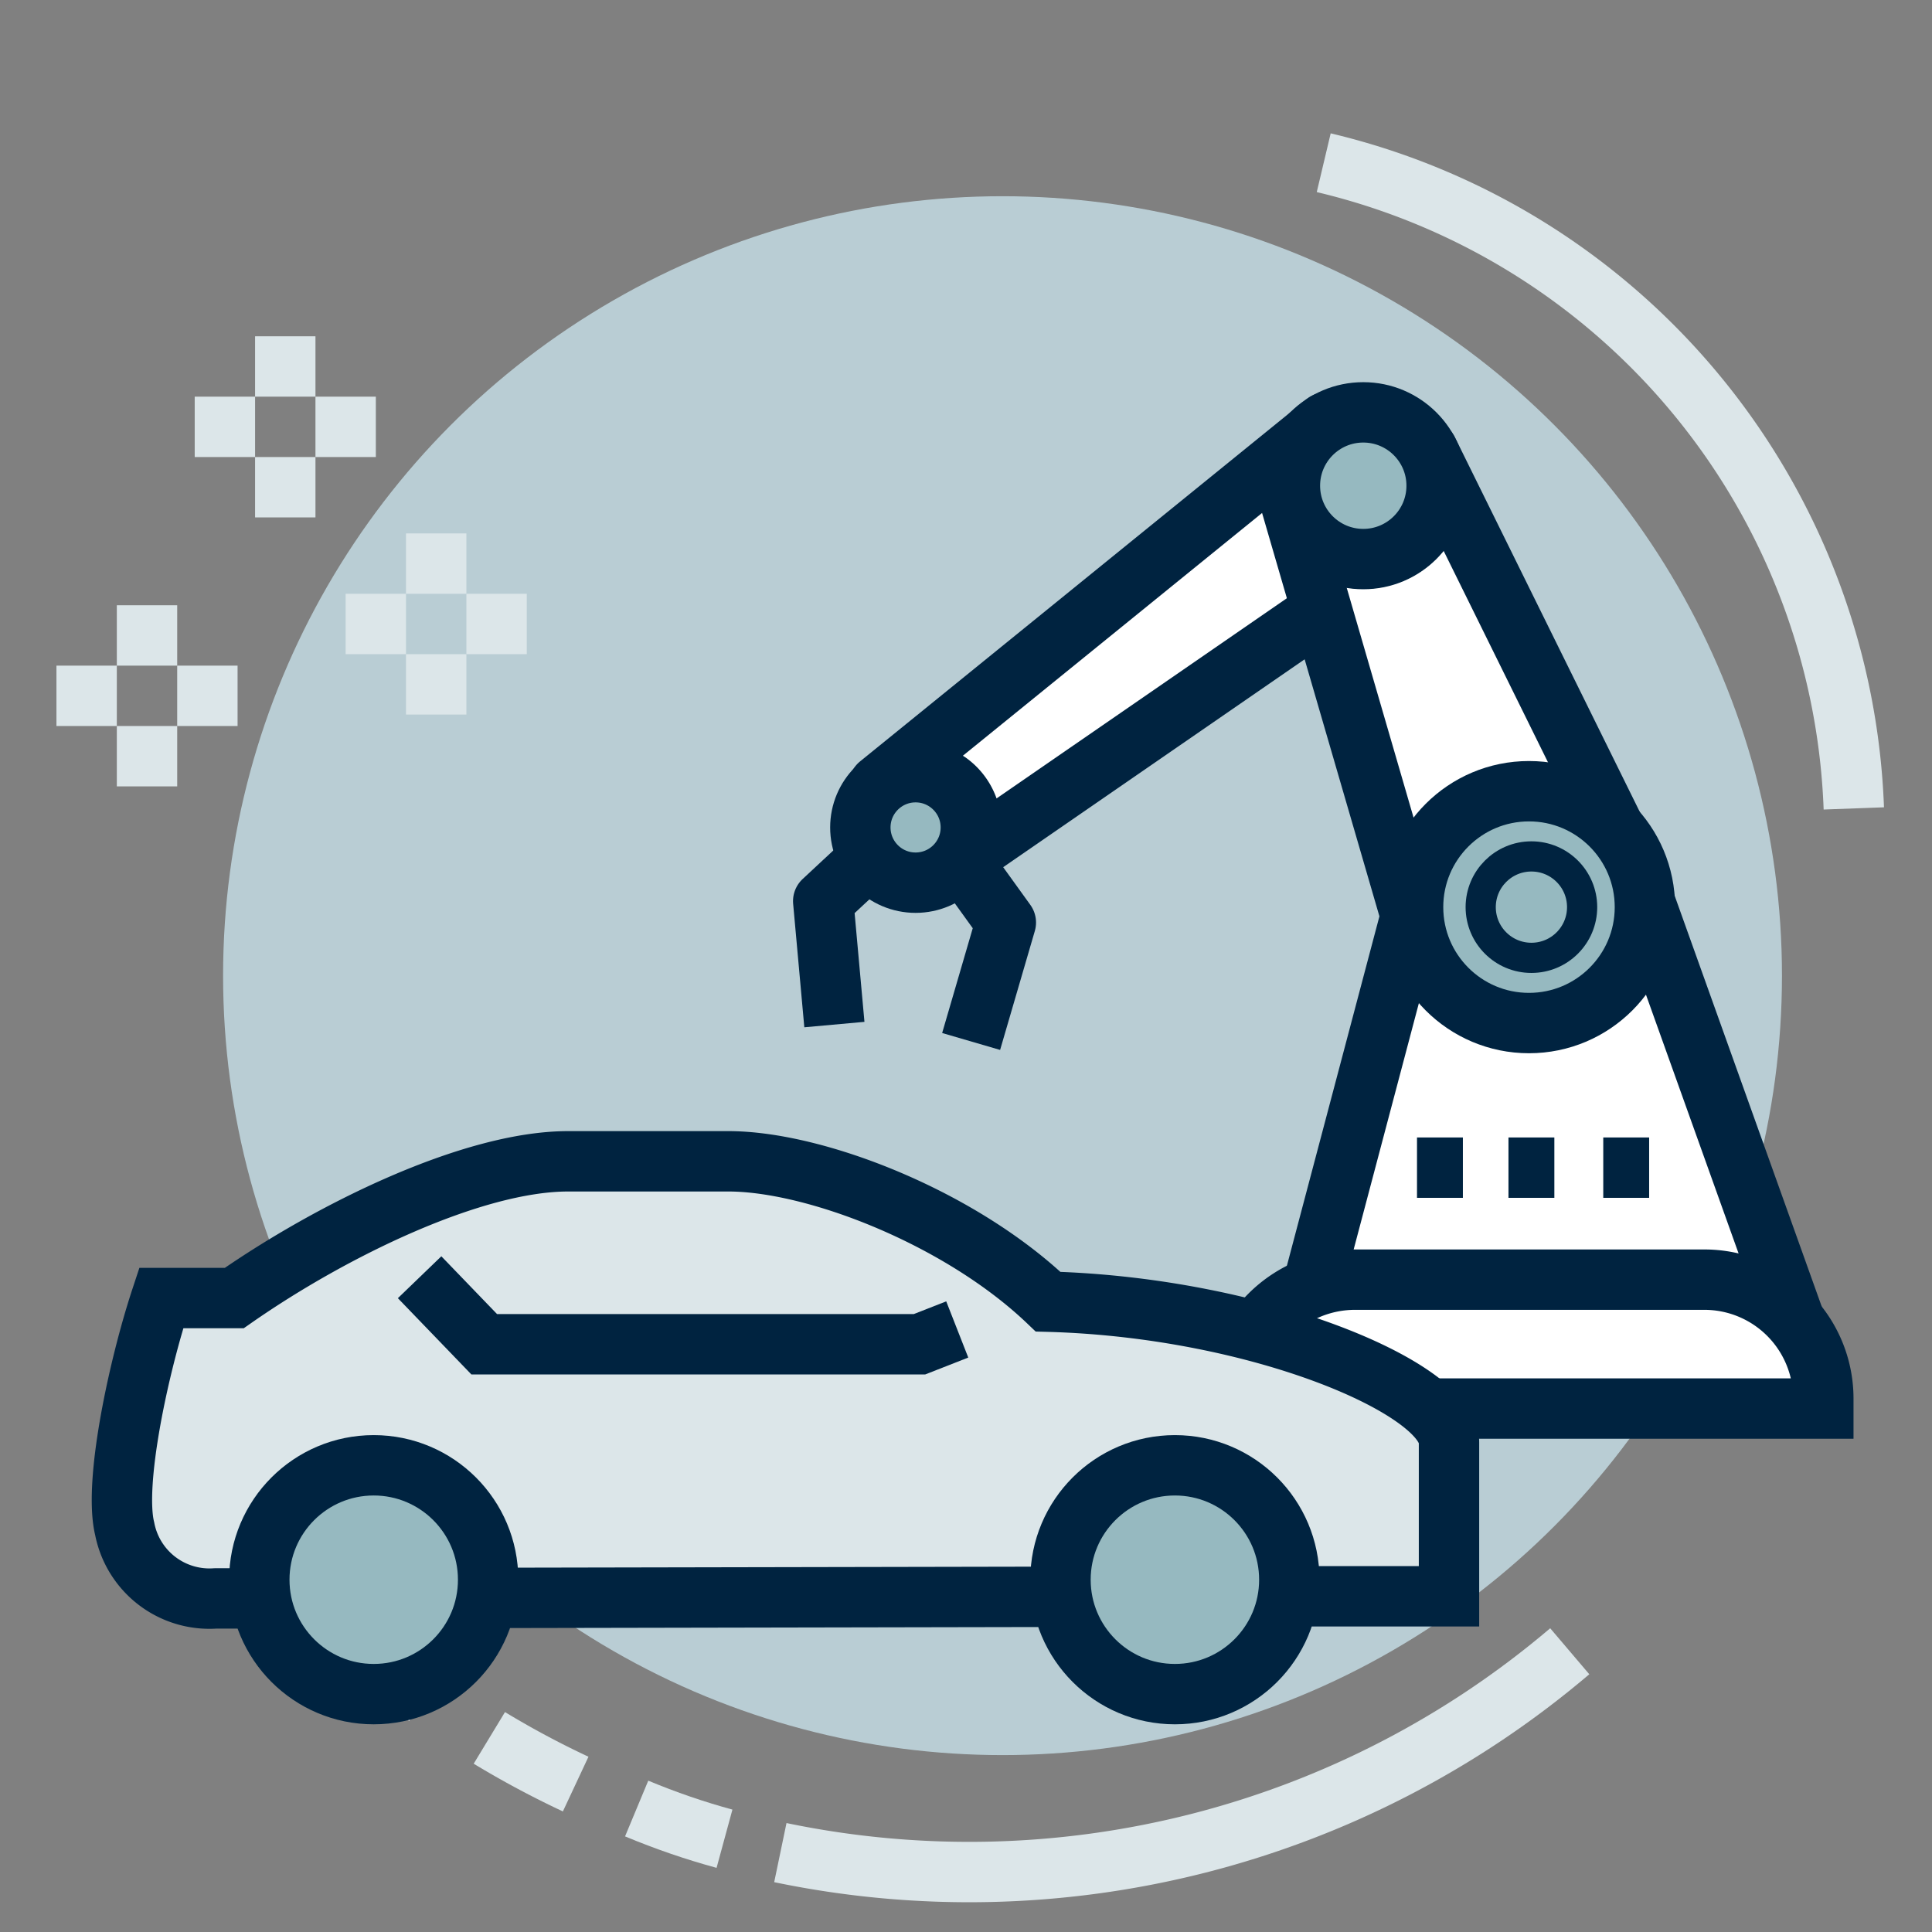 <svg id="Ebene_1" data-name="Ebene 1" xmlns="http://www.w3.org/2000/svg" width="64" height="64" viewBox="0 0 64 64"><rect x="0" y="0" width="64" height="64" fill="#808080" stroke="none"/><rect x="-0.02" y="0.14" width="64" height="64" style="fill:none"/><path d="M14.14,56.2c-.83-.6-1.63-1.25-2.41-1.94" style="fill:none;stroke:#dce6e9;stroke-miterlimit:10;stroke-width:2px"/><path d="M19.07,59.1a30.29,30.29,0,0,1-2.86-1.53" style="fill:none;stroke:#dce6e9;stroke-miterlimit:10;stroke-width:2px"/><path d="M24,60.91q-1.47-.4-2.91-1" style="fill:none;stroke:#dce6e9;stroke-miterlimit:10;stroke-width:2px"/><path d="M52,54.7a30.71,30.71,0,0,1-26.15,6.67" style="fill:none;stroke:#dce6e9;stroke-miterlimit:10;stroke-width:2px"/><circle cx="33.21" cy="32.32" r="25.82" style="fill:#b9cdd4"/><polyline points="28.72 28.5 27.27 29.85 27.64 33.94" style="fill:none;stroke:#002340;stroke-linejoin:round;stroke-width:2px"/><polygon points="46.81 30.05 43.45 42.74 59.56 44.05 54.18 29.02 46.81 30.05" style="fill:#fff;stroke:#002340;stroke-linejoin:round;stroke-width:2px"/><path d="M31.8,28.5l14.5-10c-.68.17-1.43-.36-2-.81A2.8,2.8,0,0,1,43.91,14L29.12,26a2.64,2.64,0,0,1,2.29-.09A1.82,1.82,0,0,1,31.8,28.5Z" style="fill:#fff;stroke:#002340;stroke-linejoin:round;stroke-width:2px"/><path d="M44.91,42.39H56.46a3.94,3.94,0,0,1,3.94,3.94v.33a0,0,0,0,1,0,0H40.89a0,0,0,0,1,0,0v-.25A4,4,0,0,1,44.91,42.39Z" style="fill:#fff;stroke:#002340;stroke-miterlimit:10;stroke-width:2px"/><circle cx="30.33" cy="27.41" r="1.83" style="fill:#96b9c0;stroke:#002340;stroke-miterlimit:10;stroke-width:2px"/><path d="M47.56,16.47a2.43,2.43,0,0,1-2.79,2c-.55-.09-1.6-1.37-2-1.75l4,13.75c.33-2.09,4.94-2.77,7-2.43L47.3,14.93S47.57,16.41,47.56,16.47Z" style="fill:#fff;stroke:#002340;stroke-linejoin:round;stroke-width:2px"/><circle cx="50.65" cy="30.05" r="3.84" style="fill:#96b9c0;stroke:#002340;stroke-miterlimit:10;stroke-width:2px"/><circle cx="45.16" cy="16.09" r="2.43" style="fill:#96b9c0;stroke:#002340;stroke-miterlimit:10;stroke-width:2px"/><circle cx="50.73" cy="30.05" r="1.68" style="fill:#96b9c0;stroke:#002340;stroke-miterlimit:10"/><line x1="51.49" y1="38.68" x2="49.97" y2="38.68" style="fill:none;stroke:#002340;stroke-miterlimit:10;stroke-width:2px"/><line x1="54.63" y1="38.68" x2="53.11" y2="38.68" style="fill:none;stroke:#002340;stroke-miterlimit:10;stroke-width:2px"/><line x1="48.46" y1="38.68" x2="46.94" y2="38.68" style="fill:none;stroke:#002340;stroke-miterlimit:10;stroke-width:2px"/><polyline points="32.16 28.95 33.32 30.56 32.17 34.5" style="fill:none;stroke:#002340;stroke-linejoin:round;stroke-width:2px"/><path d="M43.4,52.88H48v-5.1c0-1.77-6.27-4.47-13.28-4.66C31.8,40.33,27,38.47,24.13,38.47H18.82C15.66,38.47,11,40.74,7.76,43H5.34c-.75,2.27-1.58,6.13-1.21,7.64a2.86,2.86,0,0,0,3,2.31Z" style="fill:#dce6e9;stroke:#002340;stroke-miterlimit:10;stroke-width:2px"/><polyline points="31.71 44.04 30.46 44.53 16.04 44.53 13.9 42.31" style="fill:none;stroke:#002340;stroke-miterlimit:10;stroke-width:2px"/><circle cx="38.92" cy="52.33" r="3.79" style="fill:#96b9c0;stroke:#002340;stroke-miterlimit:10;stroke-width:2px"/><circle cx="12.38" cy="52.33" r="3.79" style="fill:#96b9c0;stroke:#002340;stroke-miterlimit:10;stroke-width:2px"/><path d="M61.41,26.78A22.85,22.85,0,0,0,43.85,5.39" style="fill:none;stroke:#dce6e9;stroke-miterlimit:10;stroke-width:2px"/><line x1="4.87" y1="20.05" x2="4.87" y2="22.05" style="fill:none;stroke:#dce6e9;stroke-miterlimit:10;stroke-width:2px"/><line x1="4.87" y1="24.05" x2="4.87" y2="26.05" style="fill:none;stroke:#dce6e9;stroke-miterlimit:10;stroke-width:2px"/><line x1="3.87" y1="23.05" x2="1.87" y2="23.05" style="fill:none;stroke:#dce6e9;stroke-miterlimit:10;stroke-width:2px"/><line x1="7.87" y1="23.05" x2="5.87" y2="23.05" style="fill:none;stroke:#dce6e9;stroke-miterlimit:10;stroke-width:2px"/><line x1="9.45" y1="11.14" x2="9.45" y2="13.14" style="fill:none;stroke:#dce6e9;stroke-miterlimit:10;stroke-width:2px"/><line x1="9.45" y1="15.14" x2="9.45" y2="17.14" style="fill:none;stroke:#dce6e9;stroke-miterlimit:10;stroke-width:2px"/><line x1="8.45" y1="14.14" x2="6.45" y2="14.14" style="fill:none;stroke:#dce6e9;stroke-miterlimit:10;stroke-width:2px"/><line x1="12.45" y1="14.14" x2="10.45" y2="14.14" style="fill:none;stroke:#dce6e9;stroke-miterlimit:10;stroke-width:2px"/><line x1="14.45" y1="17.67" x2="14.45" y2="19.67" style="fill:none;stroke:#dce6e9;stroke-miterlimit:10;stroke-width:2px"/><line x1="14.45" y1="21.67" x2="14.45" y2="23.67" style="fill:none;stroke:#dce6e9;stroke-miterlimit:10;stroke-width:2px"/><line x1="13.45" y1="20.67" x2="11.45" y2="20.67" style="fill:none;stroke:#dce6e9;stroke-miterlimit:10;stroke-width:2px"/><line x1="17.45" y1="20.67" x2="15.45" y2="20.67" style="fill:none;stroke:#dce6e9;stroke-miterlimit:10;stroke-width:2px"/></svg>